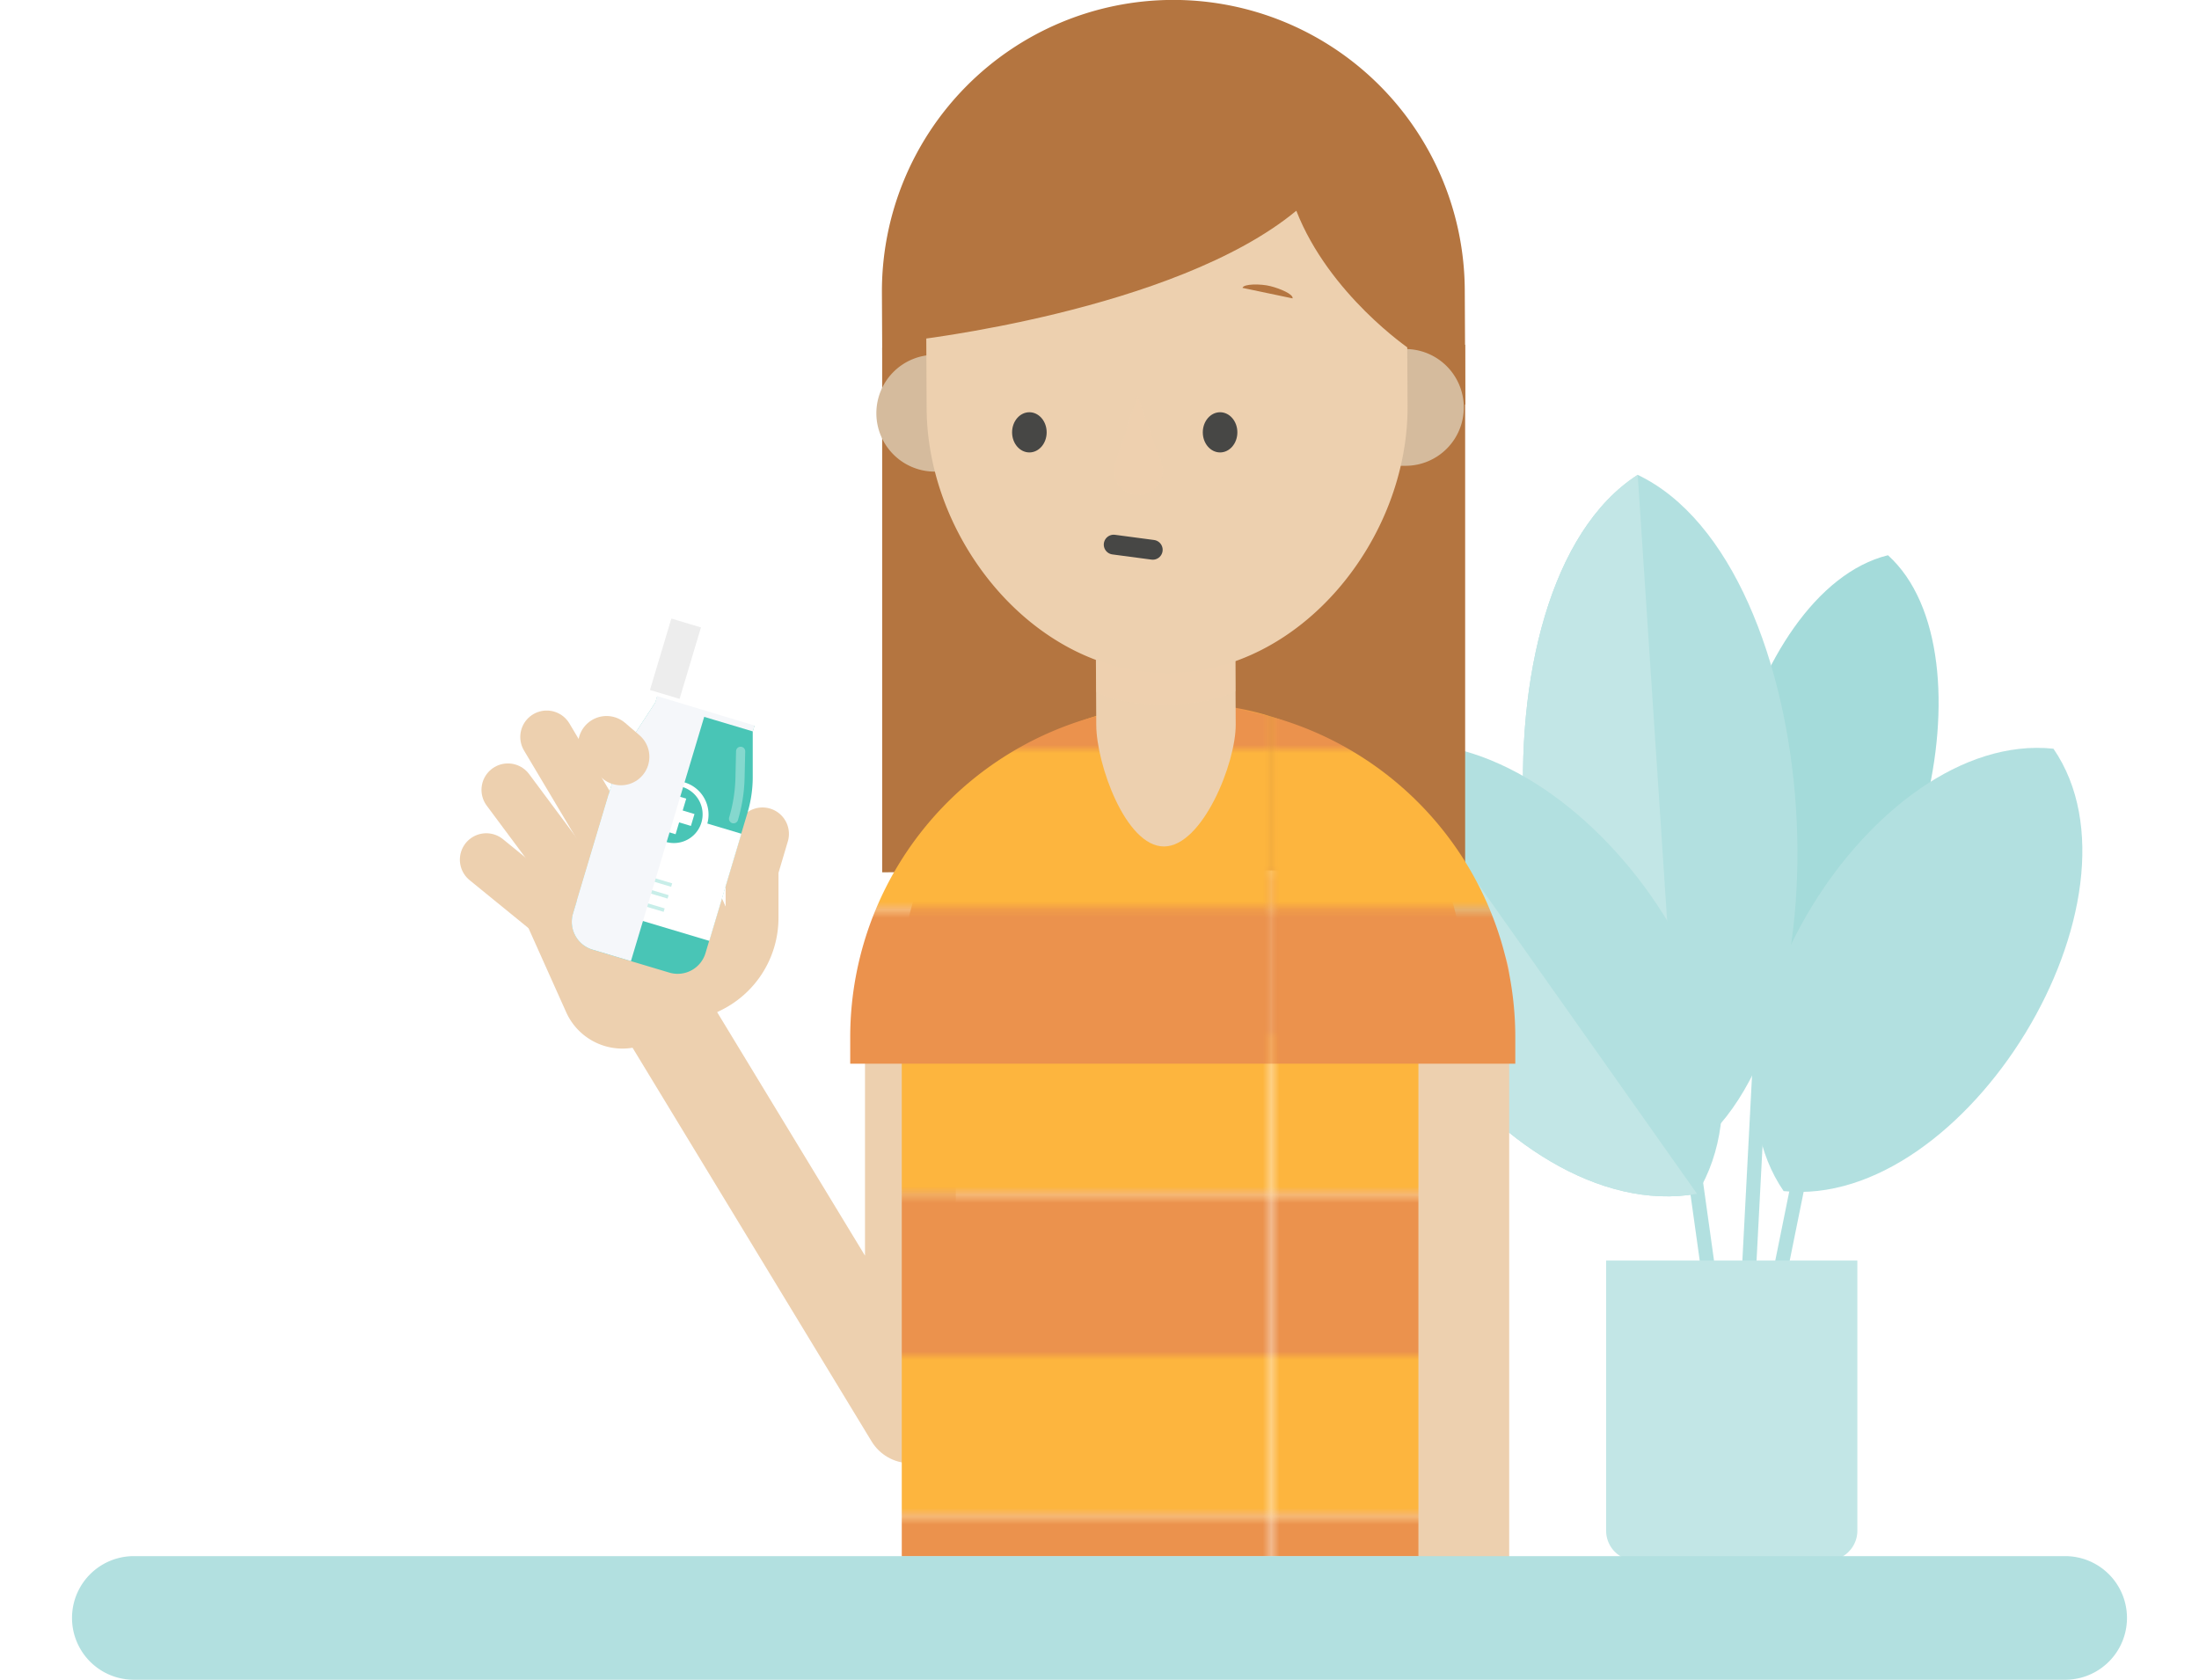 <?xml version="1.0" encoding="UTF-8"?> <svg xmlns="http://www.w3.org/2000/svg" xmlns:xlink="http://www.w3.org/1999/xlink" viewBox="0 0 360 275"><defs><style>.cls-1,.cls-11,.cls-12,.cls-15,.cls-18,.cls-20,.cls-25,.cls-6{fill:none;}.cls-2{fill:#fdb53e;}.cls-3{fill:#eb924d;}.cls-4{isolation:isolate;}.cls-5{opacity:0.5;}.cls-6{stroke:#66c2c1;stroke-width:2.32px;}.cls-12,.cls-15,.cls-18,.cls-20,.cls-25,.cls-6{stroke-miterlimit:10;}.cls-7{fill:#4ab7b5;}.cls-8{fill:#66c2c1;}.cls-9{fill:#85cecd;}.cls-10{fill:#b47540;}.cls-11,.cls-12,.cls-20{stroke:#edd0af;}.cls-11,.cls-12,.cls-15,.cls-20,.cls-25{stroke-linecap:round;}.cls-11{stroke-linejoin:round;stroke-width:14.86px;}.cls-12{stroke-width:8.65px;}.cls-13,.cls-23{fill:#edd0af;}.cls-14{fill:#49c5b6;}.cls-15{stroke:#85d8ce;stroke-width:1.5px;}.cls-16{fill:#f5f7fa;}.cls-16,.cls-19,.cls-23{mix-blend-mode:multiply;}.cls-17{fill:#fff;}.cls-18{stroke:#c8eee9;stroke-width:0.59px;}.cls-19{fill:#ededed;}.cls-20{stroke-width:9.32px;}.cls-21{fill:url(#New_Pattern_Swatch_1);}.cls-22{fill:url(#New_Pattern_Swatch_1-3);}.cls-23{opacity:0.48;}.cls-24{fill:#d5bb9d;}.cls-25{stroke:#474745;stroke-width:3.24px;}.cls-26{fill:#474745;}.cls-27{fill:#b2e0e0;}</style><pattern id="New_Pattern_Swatch_1" data-name="New Pattern Swatch 1" width="58.64" height="39" patternTransform="translate(447.73 -199.27) scale(1.35)" patternUnits="userSpaceOnUse" viewBox="0 0 58.64 39"><rect class="cls-1" width="58.64" height="39"></rect><rect class="cls-2" width="58.64" height="19.5"></rect><rect class="cls-3" y="19.5" width="58.64" height="19.5"></rect></pattern><pattern id="New_Pattern_Swatch_1-3" data-name="New Pattern Swatch 1" width="58.64" height="39" patternTransform="translate(447.73 -193.29) scale(1.35)" patternUnits="userSpaceOnUse" viewBox="0 0 58.64 39"><rect class="cls-1" width="58.64" height="39"></rect><rect class="cls-2" width="58.64" height="19.5"></rect><rect class="cls-3" y="19.5" width="58.64" height="19.5"></rect></pattern></defs><title>menu-which-treatment</title><g class="cls-4"><g id="Layer_1" data-name="Layer 1"><g class="cls-5"><line class="cls-6" x1="277.12" y1="189.81" x2="281.89" y2="223.98"></line><line class="cls-6" x1="289.06" y1="155.53" x2="285.48" y2="224.1"></line><path class="cls-7" d="M290.28,165.31h0c-17.89-16.16-4.63-68.62,18.8-74.41h0c17.89,16.16,4.63,68.62-18.8,74.41Z"></path><path class="cls-8" d="M292,195h0c-16.8-24.49,14.34-75.55,44.17-72.43h0C353,147.06,321.82,198.12,292,195Z"></path><path class="cls-8" d="M275.48,189.45h0c-30.71-14.64-35.91-93.39-7.37-111.71h0c30.71,14.63,35.91,93.39,7.37,111.71Z"></path><path class="cls-9" d="M275.48,189.45h0c-30.71-14.64-35.91-93.39-7.37-111.71h0l7.37,111.71Z"></path><path class="cls-8" d="M277.82,195.44h0c-31.93,5.61-68.43-46.07-51.77-73.31h0c31.93-5.61,68.42,46.07,51.77,73.31Z"></path><path class="cls-9" d="M277.82,195.44h0c-31.93,5.61-68.43-46.07-51.77-73.31h0l51.77,73.31Z"></path><line class="cls-6" x1="297.49" y1="178.34" x2="288.25" y2="223.98"></line><path class="cls-9" d="M262.94,206.37h41.13a0,0,0,0,1,0,0v44.23a4.88,4.88,0,0,1-4.88,4.88H267.82a4.88,4.88,0,0,1-4.88-4.88V206.37A0,0,0,0,1,262.94,206.37Z"></path></g><polygon class="cls-10" points="239.86 142.34 144.42 142.81 144.42 56.91 239.86 56.44 239.86 142.34"></polygon><polyline class="cls-11" points="149.04 173.86 149.04 232.12 109.25 166.59"></polyline><path class="cls-12" d="M111.13,163.76l4.59-2.06a12.52,12.52,0,0,0,7.4-11.42v-8l1.71-5.76"></path><line class="cls-12" x1="115.72" y1="152.32" x2="103.5" y2="125.04"></line><line class="cls-12" x1="104.41" y1="145.68" x2="89.5" y2="120.65"></line><line class="cls-12" x1="97.6" y1="148.73" x2="83.15" y2="129.31"></line><line class="cls-12" x1="89.8" y1="149.04" x2="79.61" y2="140.74"></line><path class="cls-13" d="M92.11,141h17.63a9,9,0,0,1,9,9V161.8a10.09,10.09,0,0,1-10.09,10.09H92.11a0,0,0,0,1,0,0V141a0,0,0,0,1,0,0Z" transform="translate(205.11 -3.74) rotate(65.86)"></path><path class="cls-14" d="M123.23,127.41l0-7.66h0l.55-1.82-15.93-4.77-.55,1.82-4.18,6.41a20.36,20.36,0,0,0-2.45,5.29l-6.84,22.86A4.76,4.76,0,0,0,97,155.47l12.58,3.76a4.76,4.76,0,0,0,5.92-3.2l6.84-22.86A20.45,20.45,0,0,0,123.23,127.41Z"></path><path class="cls-15" d="M121.25,123l-.1,4.33a25.47,25.47,0,0,1-1.06,6.71h0"></path><rect class="cls-16" x="107.24" y="115.5" width="16.63" height="1.9" transform="translate(38.24 -28.24) rotate(16.66)"></rect><rect class="cls-17" x="96.59" y="132.86" width="22.64" height="18.31" transform="translate(45.24 -24.97) rotate(16.66)"></rect><line class="cls-18" x1="109.96" y1="144.9" x2="98.07" y2="141.34"></line><line class="cls-18" x1="109.38" y1="146.83" x2="97.5" y2="143.27"></line><line class="cls-18" x1="108.73" y1="149" x2="96.85" y2="145.45"></line><path class="cls-14" d="M110.49,138.47a5.21,5.21,0,0,1-1.46-.21,5.1,5.1,0,0,1,1.46-10,5.22,5.22,0,0,1,1.47.21,5.1,5.1,0,0,1-1.47,10Z"></path><path class="cls-17" d="M110.49,128.67a4.46,4.46,0,0,1,1.35.2,4.7,4.7,0,0,1-2.69,9h0a4.7,4.7,0,0,1,1.34-9.21m0-.8a5.45,5.45,0,0,0-3.77,1.5,5.5,5.5,0,0,0,2.2,9.27,5.24,5.24,0,0,0,1.57.23,5.5,5.5,0,0,0,1.58-10.77,5.59,5.59,0,0,0-1.58-.23Z"></path><rect class="cls-17" x="109.48" y="130.33" width="2.03" height="6.08" transform="translate(269.94 65.75) rotate(106.66)"></rect><rect class="cls-17" x="109.48" y="130.33" width="2.03" height="6.08" transform="translate(178.12 292.82) rotate(-163.34)"></rect><path class="cls-16" d="M115.83,115.54l-8-2.38-.55,1.82-4.18,6.41a20.36,20.36,0,0,0-2.45,5.29l-6.84,22.86A4.76,4.76,0,0,0,97,155.47l6.29,1.88Z"></path><rect class="cls-17" x="107.75" y="103.81" width="19.52" height="12.21" transform="matrix(0.96, 0.29, -0.29, 0.96, 36.44, -29.07)"></rect><rect class="cls-19" x="108.05" y="101.74" width="5.06" height="12.21" transform="translate(35.56 -27.18) rotate(16.66)"></rect><line class="cls-20" x1="99.3" y1="121.88" x2="101.65" y2="123.9"></line><path class="cls-21" d="M239.62,254.81V160.4a45.21,45.21,0,0,0-45.21-45.21h-1.57a45.21,45.21,0,0,0-45.21,45.21v94.41Z"></path><line class="cls-11" x1="239.64" y1="159.61" x2="239.64" y2="260.41"></line><path class="cls-22" d="M193.63,115.37h0a54.44,54.44,0,0,1,54.44,54.44v4.33a0,0,0,0,1,0,0H139.19a0,0,0,0,1,0,0v-4.33A54.44,54.44,0,0,1,193.63,115.37Z"></path><path class="cls-13" d="M190.56,138.58h0c-6.31,0-11.06-13.55-11.09-19.85l-.17-33.56,22.84-.12.16,33.56C202.34,124.92,196.86,138.55,190.56,138.58Z"></path><path class="cls-23" d="M202.23,103.75l-22.84.12.05,9.38s3.12,2.16,11.31,2.11,11.53-2.22,11.53-2.22Z"></path><path class="cls-10" d="M192,0h0a47.72,47.72,0,0,1,47.72,47.72V66.48a0,0,0,0,1,0,0H144.3a0,0,0,0,1,0,0V47.72A47.72,47.72,0,0,1,192,0Z" transform="translate(-0.16 0.96) rotate(-0.29)"></path><path class="cls-24" d="M153.36,57.33h8.16a0,0,0,0,1,0,0V76.45a0,0,0,0,1,0,0h-8.16a9.56,9.56,0,0,1-9.56-9.56v0a9.56,9.56,0,0,1,9.56-9.56Z" transform="matrix(1, 0, 0, 1, -0.33, 0.76)"></path><path class="cls-24" d="M221.88,57.14l8.15,0a9.57,9.57,0,0,1,9.61,9.51h0a9.55,9.55,0,0,1-9.51,9.61l-8.16,0Z"></path><path class="cls-13" d="M191.28,110.19h0c-21.74.11-39.47-21.59-39.58-43.33l-.11-22A37.76,37.76,0,0,1,189.16,6.93l3.22,0a37.76,37.76,0,0,1,37.94,37.57l.11,22C230.54,88.21,213,110.08,191.28,110.19Z"></path><path class="cls-23" d="M186.21,64.8l3.93,10.83a4,4,0,0,1-.58,3.82l0,0a4,4,0,0,1-6.42,0h0a4,4,0,0,1-.59-3.68Z"></path><path class="cls-10" d="M148.8,55.37v.42S192.29,51,212.22,34.5c5.37,13.72,18.54,22.63,18.54,22.63s9.81-50.22-36.49-53.55C194.27,3.58,146.4.82,148.8,55.37Z"></path><path class="cls-10" d="M208,46.85c1.61.41,3.75,1.32,3.61,2l-8.2-1.72C203.57,46.45,206.41,46.44,208,46.85Z"></path><line class="cls-25" x1="182.32" y1="89.16" x2="188.72" y2="90.01"></line><ellipse class="cls-26" cx="199.74" cy="70.78" rx="2.83" ry="3.29"></ellipse><ellipse class="cls-26" cx="168.52" cy="70.78" rx="2.83" ry="3.29"></ellipse><path class="cls-27" d="M338.09,275H21.91a10.12,10.12,0,1,1,0-20.24H338.09a10.12,10.12,0,1,1,0,20.24Z"></path></g></g></svg> 